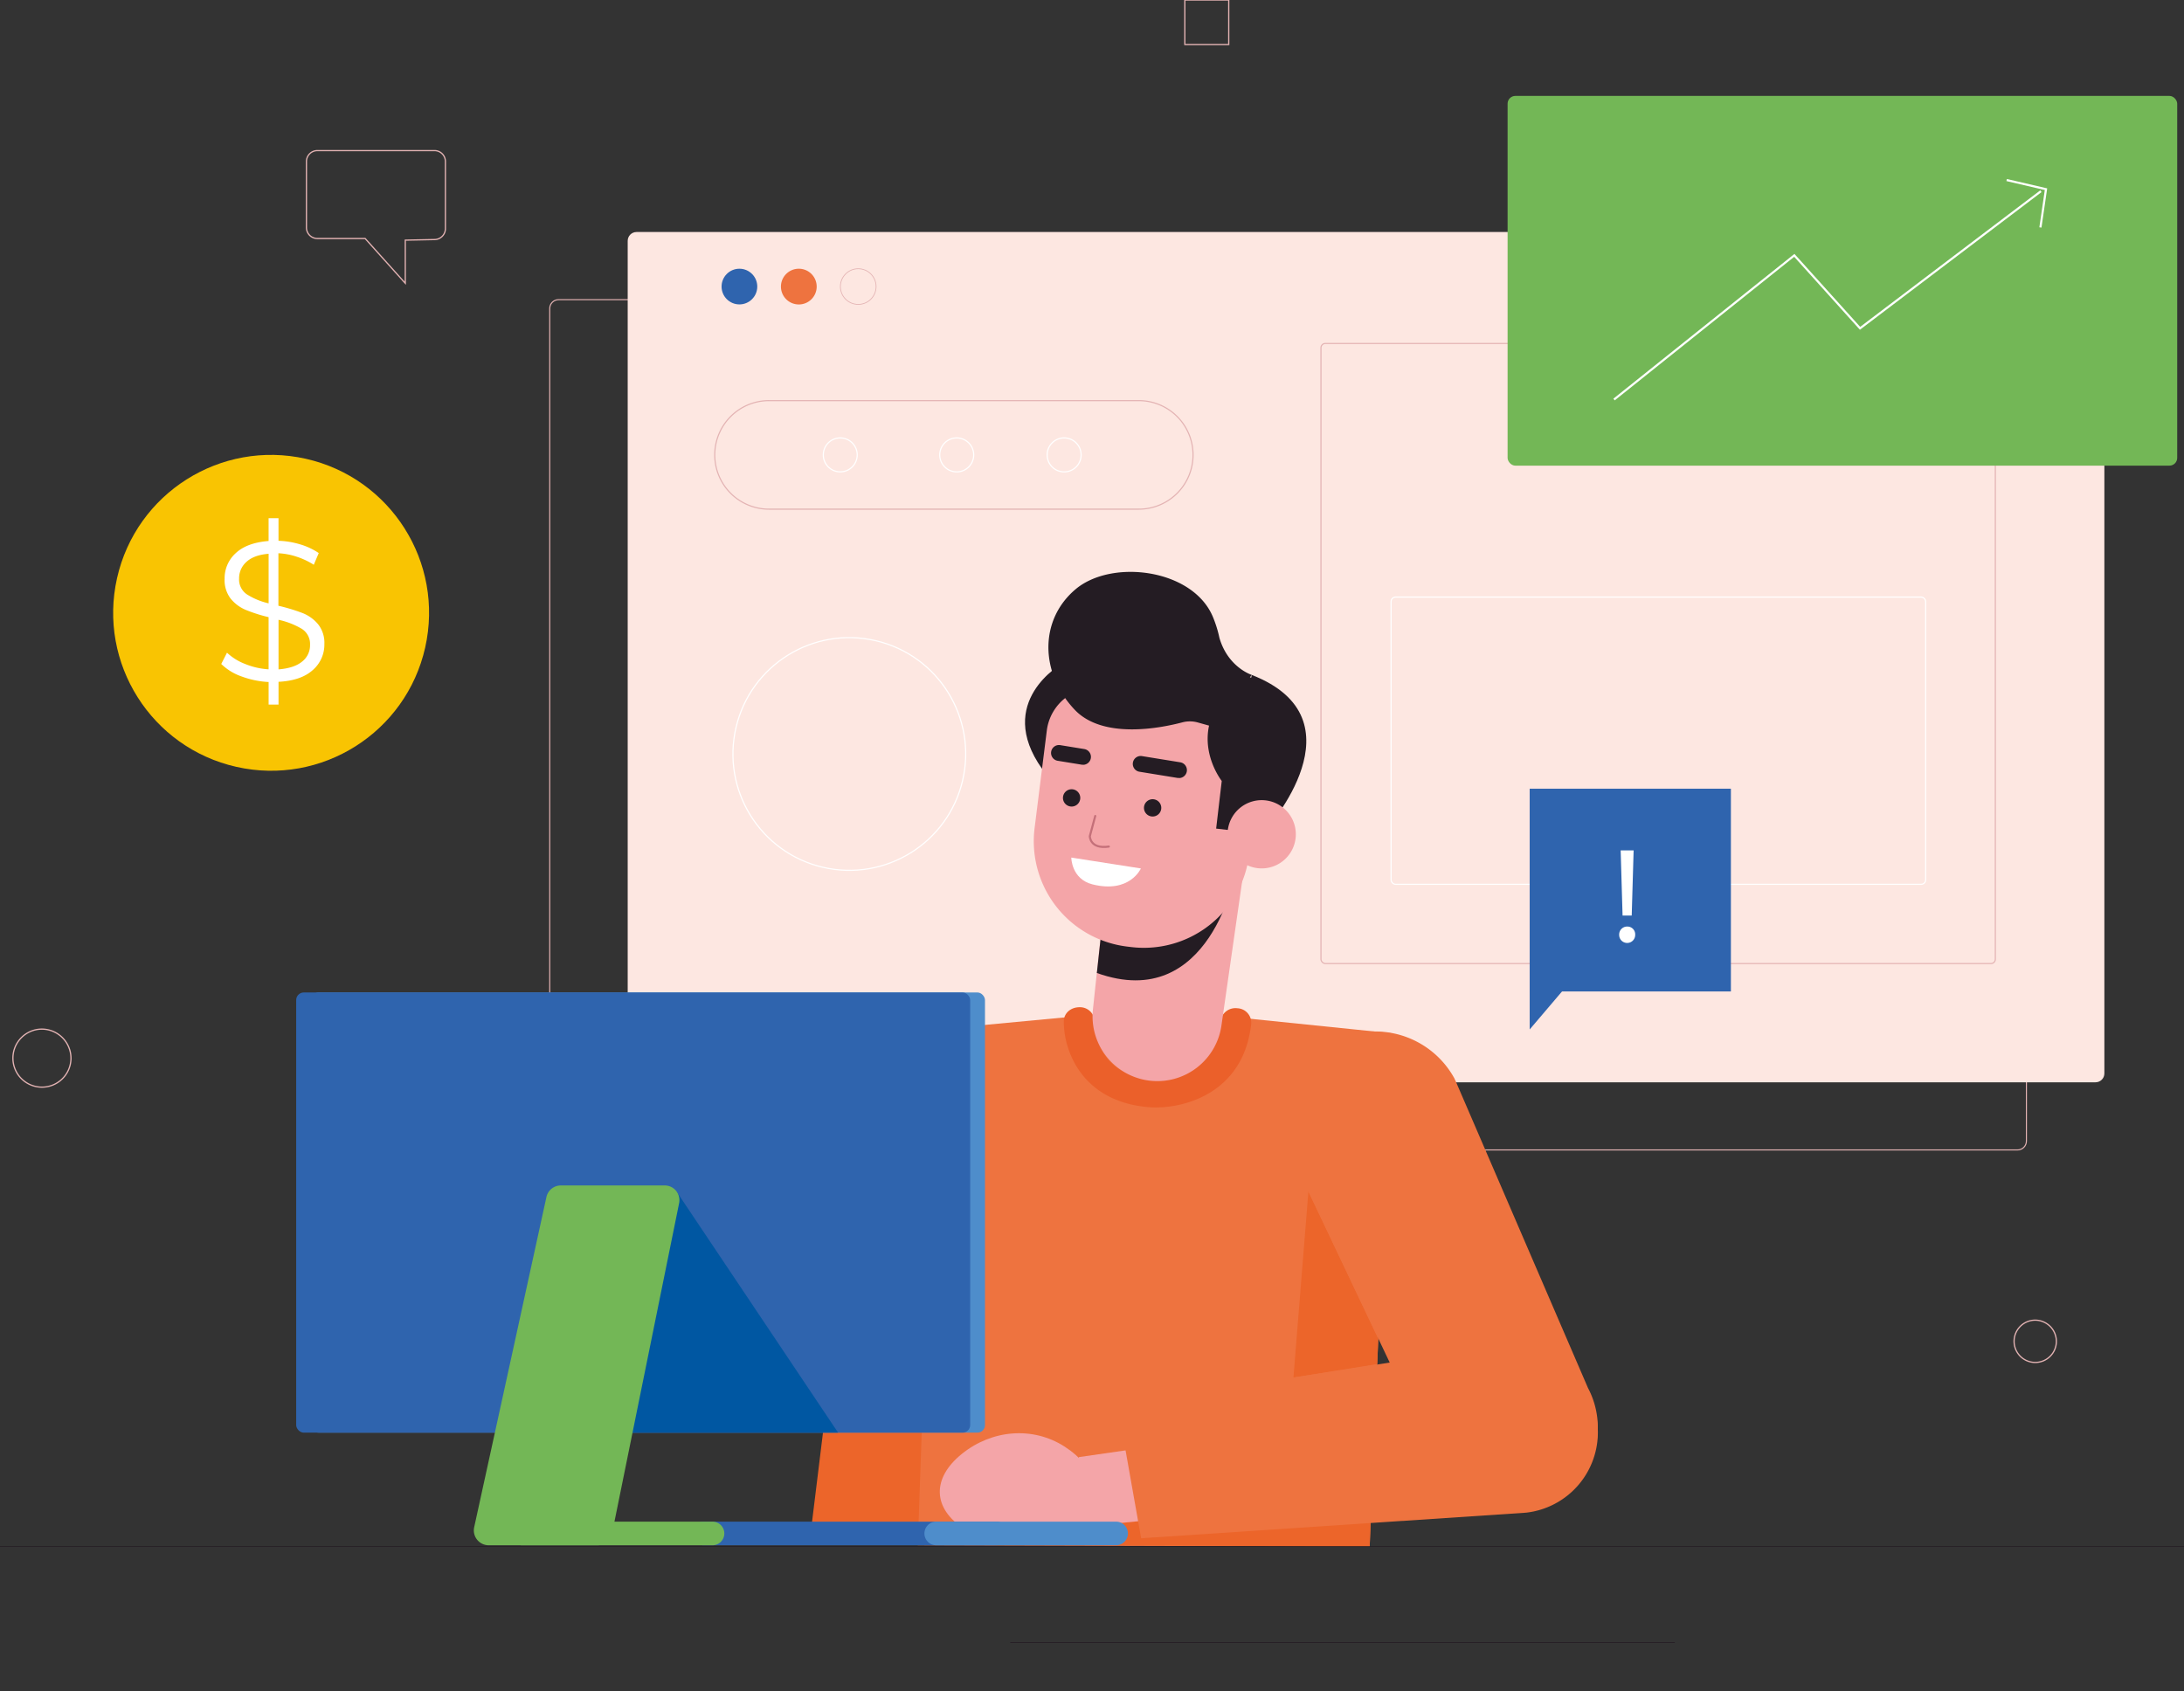 <?xml version="1.0" encoding="UTF-8"?> <svg xmlns="http://www.w3.org/2000/svg" id="Слой_1" data-name="Слой 1" viewBox="0 0 881.02 682.37"><rect x="0" y="0" width="881.02" height="682.37" fill="#333333" stroke="none"/> <defs> <style>.cls-1,.cls-11,.cls-12,.cls-17,.cls-20,.cls-5,.cls-6,.cls-7{fill:none;}.cls-1,.cls-12,.cls-5,.cls-6{stroke:#e3b3b3;}.cls-1,.cls-11,.cls-12,.cls-20,.cls-5,.cls-6,.cls-7{stroke-miterlimit:10;}.cls-1{stroke-width:0.43px;}.cls-2{fill:#fde7e1;}.cls-3{fill:#2f64ae;}.cls-4{fill:#ee733f;}.cls-5{stroke-width:0.3px;}.cls-6{stroke-width:0.45px;}.cls-11,.cls-7{stroke:#fff;}.cls-7{stroke-width:0.46px;}.cls-8{fill:#f9c402;}.cls-9{fill:#fff;}.cls-10{fill:#73b756;}.cls-11{stroke-width:0.86px;}.cls-12{stroke-width:0.5px;}.cls-13{fill:#ec652a;}.cls-14{fill:#eb602a;}.cls-15{fill:#f4a5a8;}.cls-16{fill:#241c23;}.cls-17{stroke:#c47079;stroke-linecap:round;stroke-linejoin:round;stroke-width:0.84px;}.cls-18{fill:#4e8dcb;}.cls-19{fill:#0057a2;}.cls-20{stroke:#241c23;stroke-width:0.28px;}</style> </defs> <rect class="cls-1" x="221.76" y="120.9" width="595.69" height="343.06" rx="3.57"></rect> <rect class="cls-2" x="253.21" y="93.61" width="595.69" height="343.06" rx="3.57"></rect> <circle class="cls-3" cx="298.28" cy="115.62" r="7.2"></circle> <path class="cls-4" d="M329.45,115.62a7.21,7.21,0,1,1-7.21-7.2A7.21,7.21,0,0,1,329.45,115.62Z"></path> <circle class="cls-5" cx="346.21" cy="115.62" r="7.2"></circle> <path class="cls-6" d="M459.38,205.43H310.23a21.89,21.89,0,0,1-21.9-21.9h0a21.89,21.89,0,0,1,21.9-21.89H459.38a21.89,21.89,0,0,1,21.89,21.89h0A21.89,21.89,0,0,1,459.38,205.43Z"></path> <path class="cls-7" d="M345.8,183.53a6.84,6.84,0,1,1-6.84-6.84A6.85,6.85,0,0,1,345.8,183.53Z"></path> <path class="cls-7" d="M392.79,183.53a6.85,6.85,0,1,1-6.85-6.84A6.85,6.85,0,0,1,392.79,183.53Z"></path> <path class="cls-7" d="M436.12,183.53a6.85,6.85,0,1,1-6.85-6.84A6.85,6.85,0,0,1,436.12,183.53Z"></path> <rect class="cls-6" x="532.87" y="138.57" width="272.04" height="250.19" rx="1.76"></rect> <rect class="cls-7" x="561.16" y="240.9" width="215.64" height="115.89" rx="1.82"></rect> <circle class="cls-7" cx="342.6" cy="304.19" r="46.94" transform="translate(-31.82 568.23) rotate(-76.79)"></circle> <circle class="cls-8" cx="109.37" cy="247.24" r="63.71" transform="translate(-155.86 299.64) rotate(-77.31)"></circle> <path class="cls-9" d="M126.19,270.33q-4.72,4.28-13.83,4.76v9.19h-4v-9.11a36.76,36.76,0,0,1-11-2.28,22.1,22.1,0,0,1-8.11-5l2.32-4.55a22.43,22.43,0,0,0,7.31,4.55,29.9,29.9,0,0,0,9.47,2.16V249a62.44,62.44,0,0,1-9.19-2.92,15.62,15.62,0,0,1-6.11-4.55,12.21,12.21,0,0,1-2.44-8,13.62,13.62,0,0,1,4.48-10.35q4.47-4.2,13.26-4.91v-9.2h4v9.12a33.93,33.93,0,0,1,8.83,1.47,26.82,26.82,0,0,1,7.4,3.48l-2,4.72a30.54,30.54,0,0,0-7-3.28,27.37,27.37,0,0,0-7.27-1.36v21.18a75.73,75.73,0,0,1,9.67,2.92,15.59,15.59,0,0,1,6.32,4.52,12,12,0,0,1,2.55,8A13.56,13.56,0,0,1,126.19,270.33ZM99.53,239.76a28,28,0,0,0,8.83,3.67v-20q-5.91.48-8.91,3.24a8.81,8.81,0,0,0-3,6.75A7.23,7.23,0,0,0,99.53,239.76Zm22.34,27.17a8.32,8.32,0,0,0,3.2-6.71,7.23,7.23,0,0,0-3.28-6.48,31.13,31.13,0,0,0-9.43-3.67v20Q118.67,269.57,121.87,266.93Z"></path> <rect class="cls-3" x="617.07" y="318.21" width="81.17" height="81.81"></rect> <polygon class="cls-3" points="617.07 386.83 617.07 415.35 641.33 386.83 617.07 386.83"></polygon> <path class="cls-9" d="M653.17,377.22a3.21,3.21,0,0,1,3.23-3.39,3.15,3.15,0,0,1,3.23,3.39,3.23,3.23,0,1,1-6.46,0Zm1.37-7.83-.77-26.29H659l-.77,26.29Z"></path> <rect class="cls-10" x="608.16" y="38.7" width="270.12" height="149.17" rx="3.13"></rect> <polyline class="cls-11" points="651.1 161.2 723.82 103.03 750.34 132.46 823.3 77.15"></polyline> <polyline class="cls-11" points="809.48 72.64 825.35 76.33 823.1 91.76"></polyline> <path class="cls-12" d="M28.63,427.08a11.71,11.71,0,1,1-11.71-11.87A11.79,11.79,0,0,1,28.63,427.08Z"></path> <path class="cls-12" d="M829.54,541.29a8.53,8.53,0,1,1-8.53-8.65A8.59,8.59,0,0,1,829.54,541.29Z"></path> <rect class="cls-12" x="477.96" width="17.71" height="17.96"></rect> <path class="cls-12" d="M175.3,60.76H128a4.41,4.41,0,0,0-4.38,4.45V91.79A4.41,4.41,0,0,0,128,96.23H147.3l16.19,18.06V96.89l11.9-.24a4.42,4.42,0,0,0,4.29-4.45v-27A4.41,4.41,0,0,0,175.3,60.76Z"></path> <path class="cls-13" d="M327,618.7l21.36-174.23c.05-.27.09-.55.15-.82l0-.08h0a36.46,36.46,0,0,1,71.34,15h0l-.07.32c0,.2-.09.41-.14.61L398.35,593.1a34,34,0,0,1-39.21,25.59H327Z"></path> <polygon class="cls-4" points="465.69 407.08 377.5 415.38 370.23 623.46 552.52 623.99 561.09 416.85 465.69 407.08"></polygon> <path class="cls-14" d="M466.22,446.82c-.78,0-1.54,0-2.25-.07-28.08-2.05-35.05-23.67-34.82-34.83.07-3.12,2.74-5.53,6.34-5.54a5.92,5.92,0,0,1,6.09,5.73c0,2.23.45,21.69,23.32,23.36,2.47.13,24.86.65,27.46-23.59a6.08,6.08,0,0,1,6.79-5.08,5.83,5.83,0,0,1,5.59,6.18C501.84,440,479.46,446.82,466.22,446.82Z"></path> <polygon class="cls-13" points="552.52 623.99 554.11 585.61 443.16 597.01 440.51 623.46 552.52 623.99"></polygon> <polygon class="cls-13" points="555.99 540.13 527.81 480.77 521.77 555.79 555.57 550.36 555.99 540.13"></polygon> <path class="cls-4" d="M640.59,560l-53.42-123.9c-.12-.25-.24-.5-.37-.74l0-.08h0a36.45,36.45,0,0,0-64.23,34.48h0l.16.28.3.55,58,122.18a34,34,0,0,0,44.82,13.54h0A34,34,0,0,0,640.59,560Z"></path> <polygon class="cls-15" points="435.24 587.89 520.67 575.57 498.82 609.91 430.34 616.57 435.24 587.89"></polygon> <path class="cls-15" d="M429.48,583.67c12.78,8.24,16.85,20.4,4.68,30.27s-32.39,11.18-45.17,2.94-13.21-20.41-1-30.27S416.7,575.43,429.48,583.67Z"></path> <path class="cls-4" d="M450.8,566.82l151.89-23.6c16.92-2.85,37,10.47,41,27.17h0a32.59,32.59,0,0,1-28.15,39.93L460.33,620.63Z"></path> <path class="cls-15" d="M503.72,337.15l-11,76.66a26.13,26.13,0,0,1-27.84,22.31h0a26.12,26.12,0,0,1-24-28.81l6.9-64.66Z"></path> <path class="cls-16" d="M498.47,351.72s-10.16,57.3-56,40.85L445,369.3Z"></path> <path class="cls-16" d="M428.4,267.79s-27.33,15.3-8,42.44,24-40.57,24-40.57Z"></path> <path class="cls-16" d="M510.87,334.47s39.92-44.34-6-62.19l-4,63.71Z"></path> <path class="cls-15" d="M454.52,381.89l1.59.19a42.79,42.79,0,0,0,47.78-37.15l6-48a11.07,11.07,0,0,0-9.62-12.36l-55.9-7a19.8,19.8,0,0,0-22.09,17.18l-4.92,39.31A42.82,42.82,0,0,0,454.52,381.89Z"></path> <path class="cls-16" d="M461.48,325.79a3.49,3.49,0,1,0,3.65-3.33A3.49,3.49,0,0,0,461.48,325.79Z"></path> <path class="cls-16" d="M428.8,321.76a3.49,3.49,0,1,0,3.66-3.32A3.49,3.49,0,0,0,428.8,321.76Z"></path> <path class="cls-17" d="M441.82,329.22l-2.19,8.16s0,5.31,7.67,4.18"></path> <path class="cls-16" d="M475.74,313.88a4.82,4.82,0,0,1-.65,0l-15.61-2.54a3.2,3.2,0,0,1,1-6.31l15.61,2.53a3.2,3.2,0,0,1-.38,6.36Z"></path> <path class="cls-16" d="M437.07,308.53a2.88,2.88,0,0,1-.65,0l-9.54-1.55a3.2,3.2,0,1,1,1-6.31l9.54,1.55a3.2,3.2,0,0,1-.37,6.35Z"></path> <path class="cls-9" d="M432.16,346l28.07,4.39s-4.45,10.21-19.53,6.42C432.16,354.65,432.16,346,432.16,346Z"></path> <path class="cls-16" d="M504.2,273.37l.71-1.09s-9.53-3-13-14.93a47.8,47.8,0,0,0-2.59-8.35c-8-19.47-40.74-23.61-55.41-11.28s-14.48,33.69-.41,48.6c11.46,12.15,35,7.35,43.37,5.15a11.84,11.84,0,0,1,6.25,0l4.61,1.29c-2.7,12.47,5.12,22.33,5.12,22.33l-2.26,19.22,4.67.54,11-4.26,12.8-34.82S515.16,272.09,504.2,273.37Z"></path> <path class="cls-15" d="M495.3,334.89a13.77,13.77,0,1,0,15.37-11.95A13.77,13.77,0,0,0,495.3,334.89Z"></path> <path class="cls-3" d="M402,613.94H283.72A4.76,4.76,0,0,0,279,618.7h0a4.76,4.76,0,0,0,4.76,4.76H402a4.77,4.77,0,0,0,4.77-4.76h0A4.77,4.77,0,0,0,402,613.94Z"></path> <path class="cls-18" d="M450.23,613.94H377.67a4.76,4.76,0,0,0-4.76,4.76h0a4.76,4.76,0,0,0,4.76,4.76h72.56A4.77,4.77,0,0,0,455,618.7h0A4.77,4.77,0,0,0,450.23,613.94Z"></path> <rect class="cls-18" x="125.45" y="400.43" width="271.89" height="177.6" rx="3.06"></rect> <rect class="cls-3" x="119.48" y="400.43" width="271.89" height="177.6" rx="3.06"></rect> <polygon class="cls-19" points="272.94 480.77 338.09 578.03 244.37 578.03 272.94 480.77"></polygon> <path class="cls-10" d="M226.23,478.29h41.91a5.93,5.93,0,0,1,5.82,7.12L246.9,618.7a5.94,5.94,0,0,1-5.82,4.76h-44a6,6,0,0,1-5.81-7.21L220.42,483A5.94,5.94,0,0,1,226.23,478.29Z"></path> <path class="cls-10" d="M287.43,613.94H210.11v9.52h77.32a4.76,4.76,0,0,0,4.76-4.76h0A4.76,4.76,0,0,0,287.43,613.94Z"></path> <line class="cls-20" x1="407.54" y1="662.73" x2="675.63" y2="662.73"></line> <line class="cls-20" y1="623.99" x2="881.02" y2="623.99"></line> </svg> 